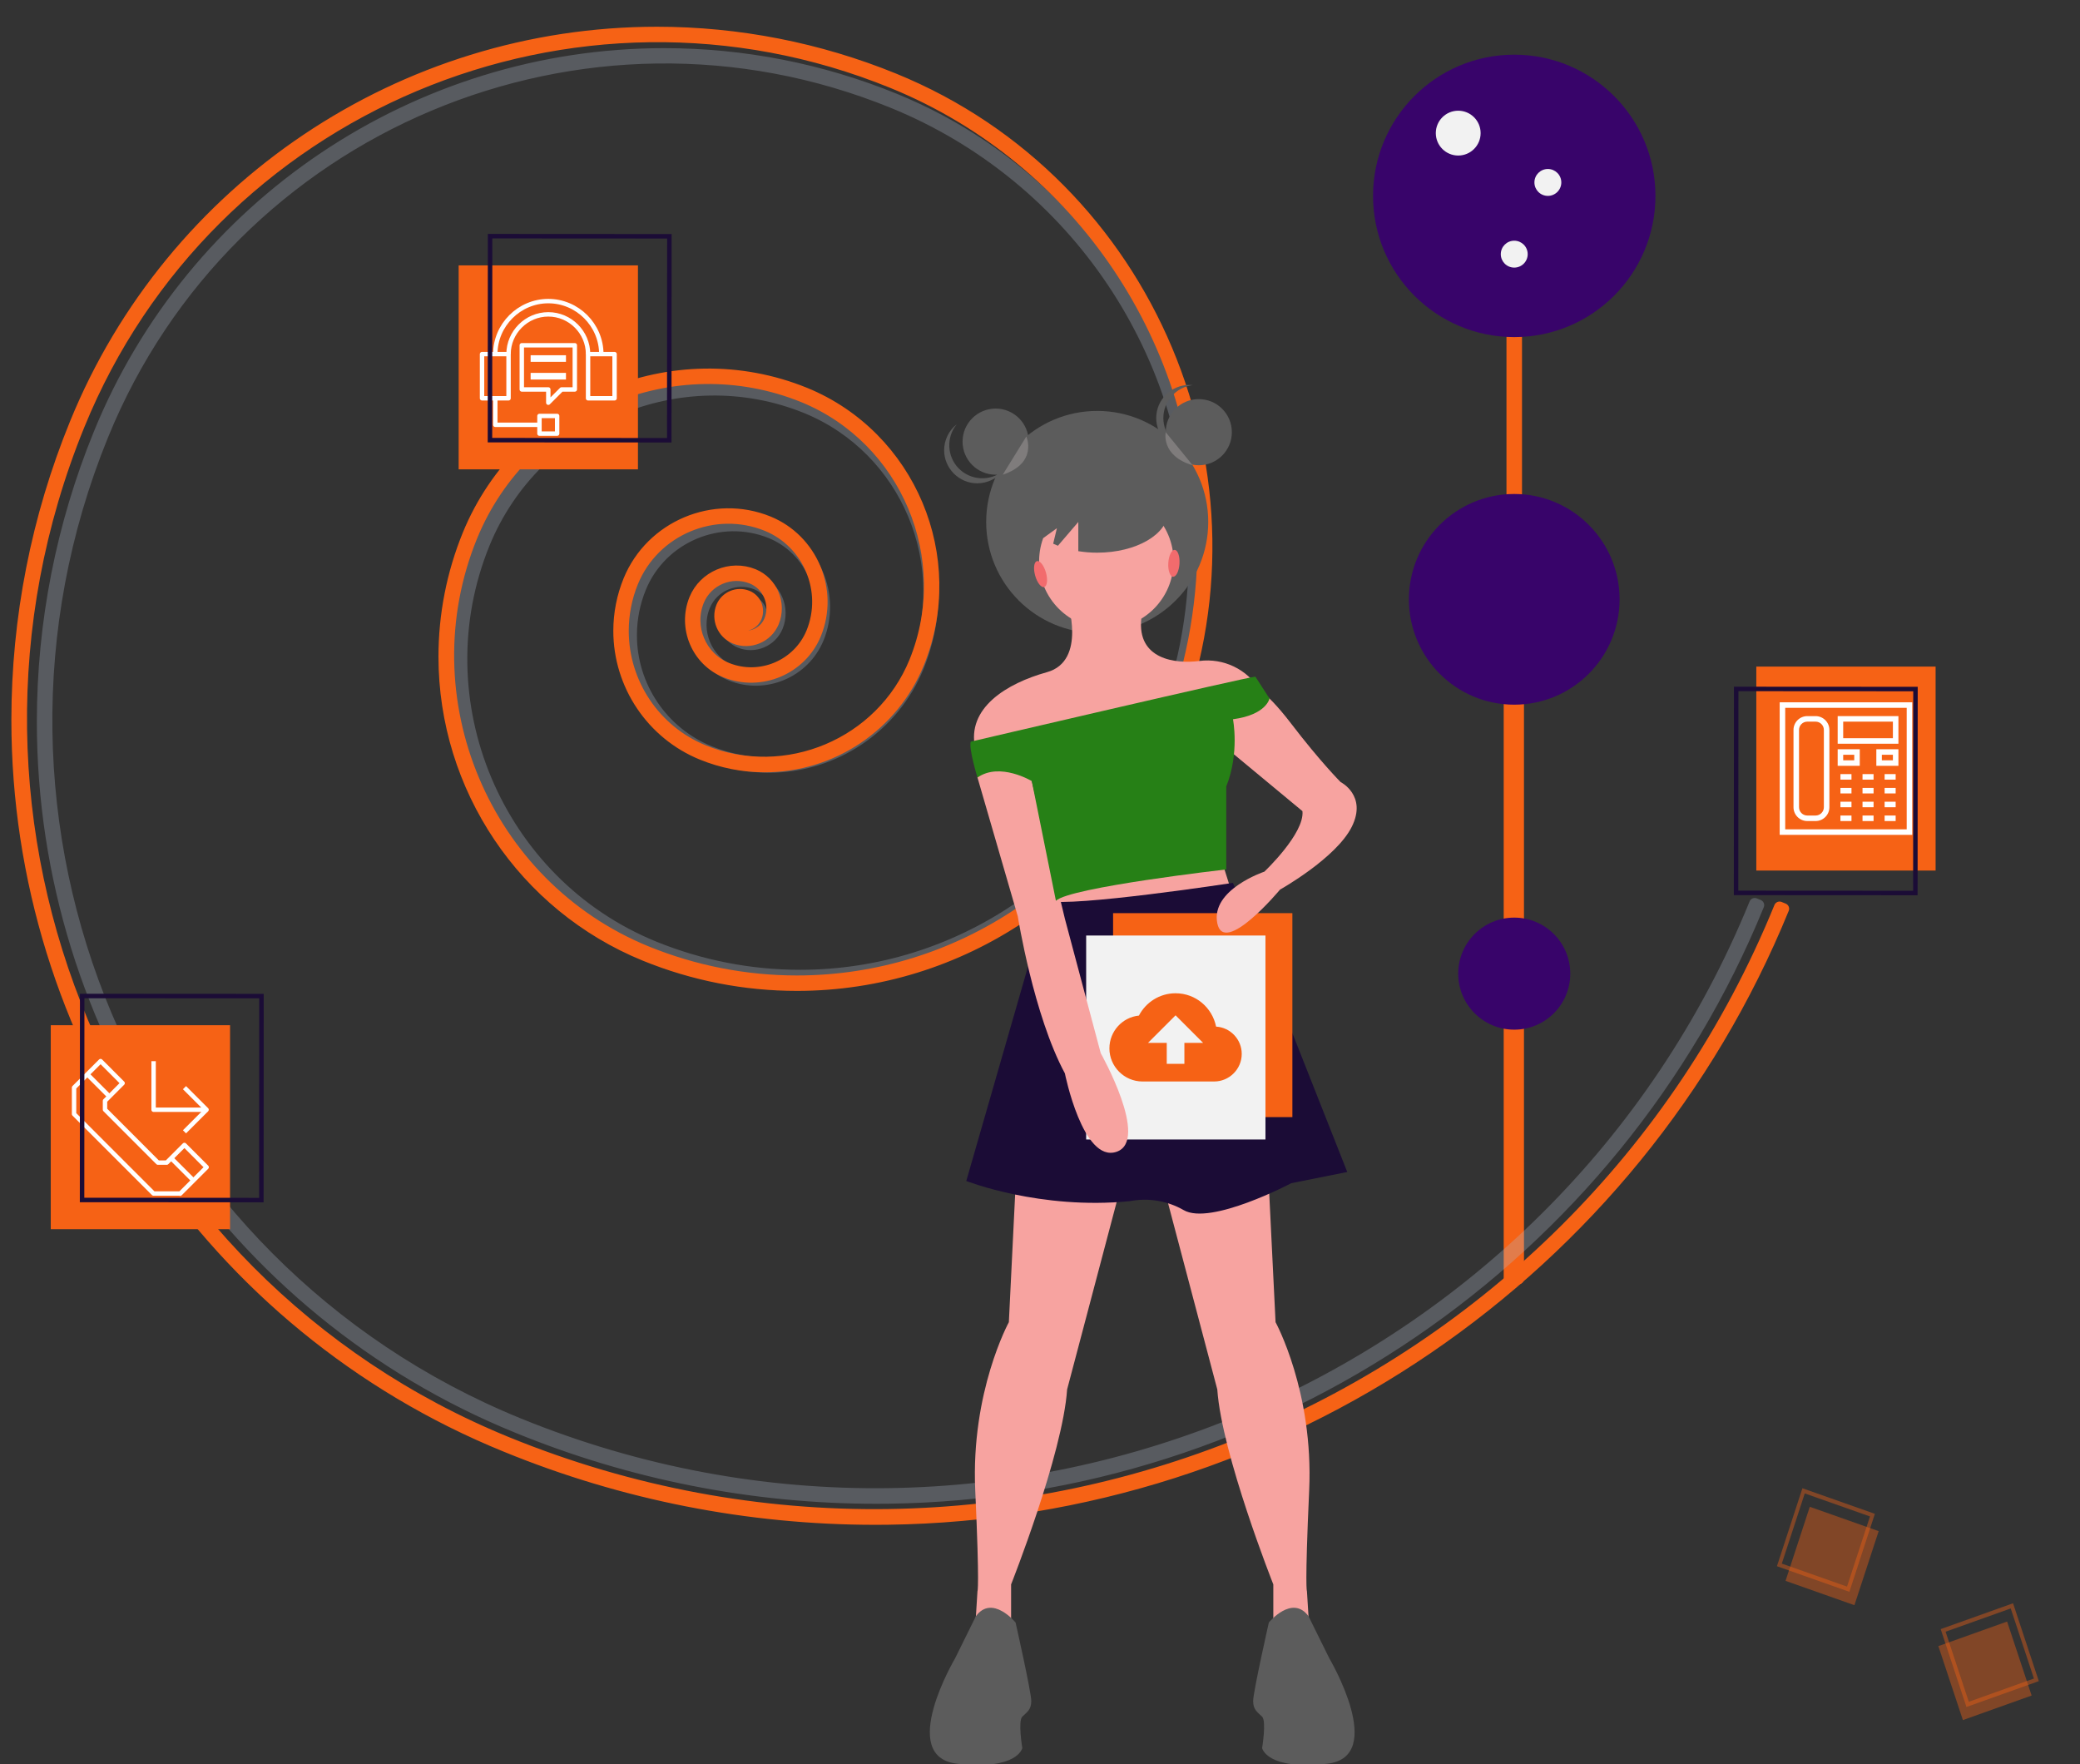 <?xml version="1.0" encoding="UTF-8" standalone="no"?>
<!DOCTYPE svg PUBLIC "-//W3C//DTD SVG 1.1//EN" "http://www.w3.org/Graphics/SVG/1.1/DTD/svg11.dtd">
<svg width="100%" height="100%" viewBox="0 0 942 799" version="1.1" xmlns="http://www.w3.org/2000/svg" xmlns:xlink="http://www.w3.org/1999/xlink" xml:space="preserve" xmlns:serif="http://www.serif.com/" style="fill-rule:evenodd;clip-rule:evenodd;stroke-linejoin:round;stroke-miterlimit:2;">
    <rect x="0" y="0" width="942" height="799" fill="#333333" stroke="none"/>
    <g id="Cloud" transform="matrix(1.015,0,0,1.015,-6.12282e-05,-0.002)">
        <g transform="matrix(2.066,0,0,2.066,-720.414,-300.04)">
            <rect x="674.643" y="281.394" width="2" height="140" style="fill:none;stroke:rgb(246,98,21);stroke-width:2.38px;"/>
        </g>
        <rect x="674.643" y="87.394" width="2" height="140" style="fill:none;stroke:rgb(246,98,21);stroke-width:4.93px;"/>
        <circle cx="675.643" cy="434.394" r="25" style="fill:rgb(56,4,106);"/>
        <circle cx="675.643" cy="267.394" r="47" style="fill:rgb(56,4,106);"/>
        <circle cx="675.643" cy="87.394" r="63" style="fill:rgb(56,4,106);"/>
        <circle cx="650.643" cy="59.394" r="10" style="fill:rgb(242,242,242);"/>
        <circle cx="690.643" cy="81.394" r="6" style="fill:rgb(242,242,242);"/>
        <circle cx="675.643" cy="113.394" r="6" style="fill:rgb(242,242,242);"/>
        <g transform="matrix(0.953,0,0,0.953,-141.356,-29.83)">
            <path d="M558.574,732.72C500.905,732.723 443.786,721.47 390.428,699.592C256.322,645.039 168.166,514.007 168.166,369.23C168.166,322.956 177.172,277.122 194.68,234.289C238.446,126.955 343.371,56.427 459.285,56.427C496.281,56.427 532.926,63.612 567.183,77.58C683.411,124.975 740.053,259.615 692.659,375.844C664.593,444.672 597.309,489.899 522.978,489.899C499.255,489.899 475.755,485.292 453.788,476.334C398.65,453.851 362.419,399.951 362.419,340.405C362.419,321.4 366.11,302.575 373.286,284.977C397.71,225.273 466.874,196.177 526.633,220.466C574.497,240.046 597.824,295.495 578.351,343.404C566.765,371.817 538.989,390.488 508.304,390.488C498.51,390.488 488.809,388.586 479.741,384.888C456.934,375.589 441.948,353.294 441.948,328.664C441.948,320.804 443.475,313.017 446.443,305.739C456.57,280.985 485.246,268.921 510.023,278.991C529.928,287.134 539.629,310.193 531.531,330.116C524.975,346.141 506.411,353.951 490.37,347.432C477.448,342.146 471.151,327.176 476.408,314.242C480.678,303.803 492.772,298.715 503.22,302.963C511.673,306.421 515.792,316.213 512.353,324.673C509.545,331.537 501.594,334.882 494.724,332.09C489.132,329.802 486.407,323.323 488.681,317.726C490.553,313.15 495.854,310.92 500.433,312.782C504.195,314.321 506.029,318.679 504.498,322.444C503.226,325.556 499.621,327.072 496.508,325.805C493.918,324.746 492.655,321.745 493.709,319.153C494.596,316.977 497.116,315.917 499.292,316.804C501.133,317.556 502.03,319.689 501.281,321.531C500.806,322.696 499.667,323.461 498.409,323.461C498.008,323.461 497.61,323.383 497.238,323.231C496.231,322.821 495.569,321.837 495.569,320.75C495.569,320.402 495.637,320.058 495.768,319.737C495.888,319.442 496.066,319.175 496.292,318.952C495.966,319.199 495.714,319.529 495.56,319.907C494.92,321.484 495.688,323.309 497.263,323.954C499.361,324.807 501.789,323.785 502.646,321.689C503.764,318.94 502.425,315.757 499.678,314.634C496.114,313.187 491.991,314.921 490.533,318.481C488.672,323.063 490.902,328.365 495.479,330.238C501.334,332.616 508.108,329.766 510.502,323.918C513.527,316.474 509.902,307.858 502.465,304.815C493.032,300.981 482.115,305.573 478.26,314.997C473.4,326.915 479.208,340.72 491.125,345.58C506.15,351.686 523.538,344.371 529.68,329.361C537.364,310.454 528.158,288.571 509.268,280.843C485.507,271.186 458.007,282.755 448.294,306.493C445.424,313.533 443.948,321.062 443.948,328.664C443.948,352.483 458.44,374.043 480.495,383.036C517.907,398.291 561.244,380.06 576.5,342.649C595.559,295.756 572.727,241.483 525.878,222.317C467.135,198.442 399.147,227.044 375.138,285.732C345.145,359.285 380.99,444.49 454.543,474.483C476.271,483.343 499.514,487.9 522.979,487.9C596.498,487.9 663.048,443.166 690.807,375.089C701.895,347.899 707.597,318.813 707.597,289.45C707.597,197.449 651.619,114.17 566.428,79.432C421.545,20.354 255.61,90.161 196.531,235.044C122.631,416.275 209.952,623.84 391.183,697.741C617.849,790.167 877.452,680.955 969.88,454.288L971.731,455.044C904.118,620.637 743.238,730.29 564.39,732.683C562.452,732.707 560.509,732.72 558.574,732.72ZM497.94,320.277C497.894,320.277 497.848,320.287 497.806,320.305C497.721,320.34 497.655,320.408 497.62,320.492C497.587,320.574 497.569,320.661 497.569,320.749C497.569,321.025 497.737,321.275 497.993,321.379C498.552,321.608 499.2,321.335 499.429,320.776C499.739,320.016 499.427,319.134 498.708,318.738L498.069,320.303C498.028,320.286 497.984,320.277 497.94,320.277Z" style="fill:none;fill-rule:nonzero;stroke:rgb(173,185,201);stroke-opacity:0.3;stroke-width:5.17px;"/>
        </g>
        <g transform="matrix(0.981,0,0,0.981,-157.433,-40.96)">
            <path d="M558.574,732.72C500.905,732.723 443.786,721.47 390.428,699.592C256.322,645.039 168.166,514.007 168.166,369.23C168.166,322.956 177.172,277.122 194.68,234.289C238.446,126.955 343.371,56.427 459.285,56.427C496.281,56.427 532.926,63.612 567.183,77.58C683.411,124.975 740.053,259.615 692.659,375.844C664.593,444.672 597.309,489.899 522.978,489.899C499.255,489.899 475.755,485.292 453.788,476.334C398.65,453.851 362.419,399.951 362.419,340.405C362.419,321.4 366.11,302.575 373.286,284.977C397.71,225.273 466.874,196.177 526.633,220.466C574.497,240.046 597.824,295.495 578.351,343.404C566.765,371.817 538.989,390.488 508.304,390.488C498.51,390.488 488.809,388.586 479.741,384.888C456.934,375.589 441.948,353.294 441.948,328.664C441.948,320.804 443.475,313.017 446.443,305.739C456.57,280.985 485.246,268.921 510.023,278.991C529.928,287.134 539.629,310.193 531.531,330.116C524.975,346.141 506.411,353.951 490.37,347.432C477.448,342.146 471.151,327.176 476.408,314.242C480.678,303.803 492.772,298.715 503.22,302.963C511.673,306.421 515.792,316.213 512.353,324.673C509.545,331.537 501.594,334.882 494.724,332.09C489.132,329.802 486.407,323.323 488.681,317.726C490.553,313.15 495.854,310.92 500.433,312.782C504.195,314.321 506.029,318.679 504.498,322.444C503.226,325.556 499.621,327.072 496.508,325.805C493.918,324.746 492.655,321.745 493.709,319.153C494.596,316.977 497.116,315.917 499.292,316.804C501.133,317.556 502.03,319.689 501.281,321.531C500.806,322.696 499.667,323.461 498.409,323.461C498.008,323.461 497.61,323.383 497.238,323.231C496.231,322.821 495.569,321.837 495.569,320.75C495.569,320.402 495.637,320.058 495.768,319.737C495.888,319.442 496.066,319.175 496.292,318.952C495.966,319.199 495.714,319.529 495.56,319.907C494.92,321.484 495.688,323.309 497.263,323.954C499.361,324.807 501.789,323.785 502.646,321.689C503.764,318.94 502.425,315.757 499.678,314.634C496.114,313.187 491.991,314.921 490.533,318.481C488.672,323.063 490.902,328.365 495.479,330.238C501.334,332.616 508.108,329.766 510.502,323.918C513.527,316.474 509.902,307.858 502.465,304.815C493.032,300.981 482.115,305.573 478.26,314.997C473.4,326.915 479.208,340.72 491.125,345.58C506.15,351.686 523.538,344.371 529.68,329.361C537.364,310.454 528.158,288.571 509.268,280.843C485.507,271.186 458.007,282.755 448.294,306.493C445.424,313.533 443.948,321.062 443.948,328.664C443.948,352.483 458.44,374.043 480.495,383.036C517.907,398.291 561.244,380.06 576.5,342.649C595.559,295.756 572.727,241.483 525.878,222.317C467.135,198.442 399.147,227.044 375.138,285.732C345.145,359.285 380.99,444.49 454.543,474.483C476.271,483.343 499.514,487.9 522.979,487.9C596.498,487.9 663.048,443.166 690.807,375.089C701.895,347.899 707.597,318.813 707.597,289.45C707.597,197.449 651.619,114.17 566.428,79.432C421.545,20.354 255.61,90.161 196.531,235.044C122.631,416.275 209.952,623.84 391.183,697.741C617.849,790.167 877.452,680.955 969.88,454.288L971.731,455.044C904.118,620.637 743.238,730.29 564.39,732.683C562.452,732.707 560.509,732.72 558.574,732.72ZM497.94,320.277C497.894,320.277 497.848,320.287 497.806,320.305C497.721,320.34 497.655,320.408 497.62,320.492C497.587,320.574 497.569,320.661 497.569,320.749C497.569,321.025 497.737,321.275 497.993,321.379C498.552,321.608 499.2,321.335 499.429,320.776C499.739,320.016 499.427,319.134 498.708,318.738L498.069,320.303C498.028,320.286 497.984,320.277 497.94,320.277Z" style="fill:none;fill-rule:nonzero;stroke:rgb(246,98,21);stroke-width:5.02px;"/>
        </g>
        <circle cx="489.566" cy="232.875" r="49.538" style="fill:rgb(92,92,92);"/>
        <path d="M544.143,380.894L550.143,399.894L472.143,411.894L473.143,391.894L544.143,380.894Z" style="fill:rgb(247,163,160);fill-rule:nonzero;"/>
        <g transform="matrix(1,0,0,1,-168.162,-56.272)">
            <path d="M621.306,585.166L618.306,646.166C618.306,646.166 601.306,677.166 603.306,721.166C605.306,765.166 604.306,766.166 604.306,766.166L603.306,782.166L619.306,784.166L619.306,763.166C619.306,763.166 642.306,705.166 644.306,676.166L667.306,589.166L621.306,585.166Z" style="fill:rgb(247,163,160);fill-rule:nonzero;"/>
        </g>
        <g transform="matrix(1,0,0,1,-168.162,-56.272)">
            <path d="M734.306,585.166L737.306,646.166C737.306,646.166 754.306,677.166 752.306,721.166C750.306,765.166 751.306,766.166 751.306,766.166L752.306,782.166L736.306,784.166L736.306,763.166C736.306,763.166 713.306,705.166 711.306,676.166L688.306,589.166L734.306,585.166Z" style="fill:rgb(247,163,160);fill-rule:nonzero;"/>
        </g>
        <g transform="matrix(1,0,0,1,-168.162,-56.272)">
            <path d="M718.306,450.166C718.306,450.166 646.306,461.166 635.306,458.166L599.306,583.166C599.306,583.166 632.306,596.166 672.306,592.166C680.524,590.575 689.047,591.995 696.306,596.166C708.306,603.166 744.306,584.166 744.306,584.166L769.306,579.166L718.306,450.166Z" style="fill:rgb(27,12,54);fill-rule:nonzero;"/>
        </g>
        <rect x="496.65" y="407.403" width="80" height="91" style="fill:rgb(246,98,21);"/>
        <rect x="484.637" y="417.385" width="80" height="91" style="fill:rgb(242,242,242);"/>
        <g transform="matrix(0.12,0,0,0.12,456.451,427.189)">
            <path d="M718,257C703.65,186.28 642.15,133 567.33,133C507.88,133 456.63,166.82 431,216C369.5,222.15 321.33,274.42 321.33,338C321.33,405.64 376.67,461 444.33,461L710.83,461C767.2,461 813.33,414.87 813.33,358.5C813.553,305.028 771.381,260.126 718,257ZM600.12,317.45L600.12,395.35L534.52,395.35L534.52,317.45L464.82,317.45L567.32,215L669.82,317.5L600.12,317.45Z" style="fill:rgb(246,98,21);fill-rule:nonzero;"/>
        </g>
        <g transform="matrix(1,0,0,1,-168.162,-56.272)">
            <path d="M605.306,389.166L604.306,403.166L622.306,465.166C622.306,465.166 629.306,509.166 643.306,535.166C643.306,535.166 651.306,575.166 666.306,570.166C681.306,565.166 659.306,526.166 659.306,526.166L643.306,466.166L624.306,387.166L605.306,389.166Z" style="fill:rgb(247,163,160);fill-rule:nonzero;"/>
        </g>
        <circle cx="493.643" cy="250.394" r="30" style="fill:rgb(247,163,160);"/>
        <g transform="matrix(1,0,0,1,-168.162,-56.272)">
            <path d="M644.306,324.166C644.306,324.166 653.306,351.166 635.306,356.166C617.306,361.166 599.306,372.166 603.306,390.166L605.306,394.166L730.306,364.166C724.686,354.885 714.066,349.771 703.306,351.166C692.545,352.561 675.499,350.43 677.402,332.298L674.306,325.166L644.306,324.166Z" style="fill:rgb(247,163,160);fill-rule:nonzero;"/>
        </g>
        <g transform="matrix(1,0,0,1,-168.162,-56.272)">
            <path d="M726.306,362.166C726.306,362.166 731.306,362.166 744.306,379.166C757.306,396.166 766.306,405.166 766.306,405.166C766.306,405.166 778.306,411.166 771.306,425.166C764.306,439.166 739.306,453.166 739.306,453.166C739.306,453.166 714.306,483.166 711.306,468.166C708.306,453.166 732.306,445.166 732.306,445.166C732.306,445.166 750.306,428.166 749.306,418.166L708.306,384.166L726.306,362.166Z" style="fill:rgb(247,163,160);fill-rule:nonzero;"/>
        </g>
        <g transform="matrix(1,0,0,1,-168.162,-56.272)">
            <path d="M601.306,387.166C601.306,387.166 725.306,358.166 728.306,358.166L734.596,367.914C734.596,367.914 733.306,375.166 718.306,377.166C718.306,377.166 721.306,392.166 715.306,407.166L715.306,444.166C715.306,444.166 645.306,452.166 639.306,458.166L628.535,404.753C628.535,404.753 614.306,396.166 604.306,403.166C604.306,403.166 600.306,390.166 601.306,387.166Z" style="fill:rgb(38,128,22);fill-rule:nonzero;"/>
        </g>
        <g transform="matrix(1,0,0,1,-168.162,-56.272)">
            <path d="M621.306,780.166C621.306,780.166 610.91,767.49 603.608,777.328L594.306,796.166C594.306,796.166 568.306,840.166 595.306,843.166C622.306,846.166 624.306,836.166 624.306,836.166C624.306,836.166 622.306,824.166 624.306,822.166C626.306,820.166 628.306,819.166 628.306,815.166C628.306,811.166 621.306,780.166 621.306,780.166Z" style="fill:rgb(92,92,92);fill-rule:nonzero;"/>
        </g>
        <g transform="matrix(1,0,0,1,-168.162,-56.272)">
            <path d="M734.306,780.166C734.306,780.166 744.701,767.49 752.003,777.328L761.306,796.166C761.306,796.166 787.306,840.166 760.306,843.166C733.306,846.166 731.306,836.166 731.306,836.166C731.306,836.166 733.306,824.166 731.306,822.166C729.306,820.166 727.306,819.166 727.306,815.166C727.306,811.166 734.306,780.166 734.306,780.166Z" style="fill:rgb(92,92,92);fill-rule:nonzero;"/>
        </g>
        <circle cx="444.244" cy="197.039" r="14.756" style="fill:rgb(92,92,92);"/>
        <circle cx="534.887" cy="192.823" r="14.756" style="fill:rgb(92,92,92);"/>
        <g transform="matrix(1,0,0,1,-168.162,-56.272)">
            <path d="M687.24,242.772C687.241,235.272 692.958,228.906 700.415,228.103C699.882,228.045 699.348,228.016 698.812,228.016C690.717,228.016 684.056,234.677 684.056,242.772C684.056,250.866 690.717,257.528 698.812,257.528C699.348,257.528 699.882,257.498 700.415,257.44C692.958,256.637 687.241,250.271 687.24,242.772Z" style="fill:rgb(92,92,92);fill-rule:nonzero;"/>
        </g>
        <g transform="matrix(1,0,0,1,-168.162,-56.272)">
            <path d="M595.918,265.247C590.67,259.89 590.299,251.341 595.063,245.549C591.508,248.345 589.428,252.625 589.428,257.148C589.428,265.243 596.089,271.904 604.184,271.904C608.602,271.904 612.794,269.92 615.595,266.504C609.707,271.149 601.167,270.603 595.918,265.247Z" style="fill:rgb(92,92,92);fill-rule:nonzero;"/>
        </g>
        <g transform="matrix(1,0,0,1,-168.162,-56.272)">
            <path d="M657.728,265.96C640.264,265.96 626.108,274.218 626.108,284.405C626.108,288.963 628.953,293.128 633.65,296.347L639.738,291.936L638.082,298.846C638.769,299.164 639.47,299.472 640.202,299.757L649.296,289.148L649.296,302.181C652.084,302.628 654.904,302.851 657.728,302.849C675.191,302.849 689.348,294.591 689.348,284.404C689.348,274.218 675.191,265.96 657.728,265.96Z" style="fill:rgb(92,92,92);fill-rule:nonzero;"/>
        </g>
        <g transform="matrix(1,0,0,1,-168.162,-56.272)">
            <path d="M688.294,249.096C688.294,249.096 686.002,259.636 700.323,263.852" style="fill:rgb(127,124,124);fill-rule:nonzero;"/>
        </g>
        <g transform="matrix(1,0,0,1,-168.162,-56.272)">
            <path d="M626.108,251.014C626.108,251.014 631.378,262.798 615.568,268.068" style="fill:rgb(127,124,124);fill-rule:nonzero;"/>
        </g>
        <g transform="matrix(0.963,-0.27,0.27,0.963,-229.042,125.762)">
            <ellipse cx="632.306" cy="312.666" rx="2.5" ry="6" style="fill:rgb(242,107,109);"/>
        </g>
        <g transform="matrix(0.061,-0.998,0.998,0.061,174.502,923.478)">
            <ellipse cx="692.306" cy="307.666" rx="6" ry="2.5" style="fill:rgb(242,107,109);"/>
        </g>
        <rect x="783.65" y="297.403" width="80" height="91" style="fill:rgb(246,98,21);"/>
        <g id="Layer_1" transform="matrix(1.232,0,0,1.232,792.851,312.105)">
            <path d="M1,49L49,49L49,1L1,1L1,49ZM3,3L47,3L47,47L3,47L3,3Z" style="fill:white;fill-rule:nonzero;"/>
            <path d="M14,6L11,6C8.243,6 6,8.243 6,11L6,39C6,41.757 8.243,44 11,44L14,44C16.757,44 19,41.757 19,39L19,11C19,8.243 16.757,6 14,6ZM17,39C17,40.654 15.654,42 14,42L11,42C9.346,42 8,40.654 8,39L8,11C8,9.346 9.346,8 11,8L14,8C15.654,8 17,9.346 17,11L17,39Z" style="fill:white;fill-rule:nonzero;"/>
            <path d="M22,16L44,16L44,6L22,6L22,16ZM24,8L42,8L42,14L24,14L24,8Z" style="fill:white;fill-rule:nonzero;"/>
            <rect x="23" y="27" width="4" height="2" style="fill:white;"/>
            <rect x="31" y="27" width="4" height="2" style="fill:white;"/>
            <rect x="39" y="27" width="4" height="2" style="fill:white;"/>
            <rect x="23" y="32" width="4" height="2" style="fill:white;"/>
            <rect x="31" y="32" width="4" height="2" style="fill:white;"/>
            <rect x="39" y="32" width="4" height="2" style="fill:white;"/>
            <rect x="23" y="37" width="4" height="2" style="fill:white;"/>
            <rect x="31" y="37" width="4" height="2" style="fill:white;"/>
            <rect x="39" y="37" width="4" height="2" style="fill:white;"/>
            <rect x="23" y="42" width="4" height="2" style="fill:white;"/>
            <rect x="31" y="42" width="4" height="2" style="fill:white;"/>
            <rect x="39" y="42" width="4" height="2" style="fill:white;"/>
            <path d="M22,24L30,24L30,18L22,18L22,24ZM24,20L28,20L28,22L24,22L24,20Z" style="fill:white;fill-rule:nonzero;"/>
            <path d="M36,24L44,24L44,18L36,18L36,24ZM38,20L42,20L42,22L38,22L38,20Z" style="fill:white;fill-rule:nonzero;"/>
        </g>
        <g transform="matrix(1,0,0,1,-168.162,-56.272)">
            <path d="M1023.78,455.692L941.778,455.643L941.833,362.643L1023.83,362.691L1023.78,455.692ZM943.78,453.645L1021.78,453.69L1021.83,364.69L943.831,364.644L943.78,453.645Z" style="fill:rgb(27,12,54);fill-rule:nonzero;"/>
        </g>
        <rect x="204.65" y="118.403" width="80" height="91" style="fill:rgb(246,98,21);"/>
        <g id="_34-chat" transform="matrix(1.971,0,0,1.971,213.112,132.366)">
            <path d="M7,13C7,8.063 11.063,4 16,4C20.937,4 25,8.063 25,13" style="fill:none;fill-rule:nonzero;stroke:white;stroke-width:1px;stroke-miterlimit:4;"/>
            <path d="M4,13C4,6.417 9.417,1 16,1C22.583,1 28,6.417 28,13" style="fill:none;fill-rule:nonzero;stroke:white;stroke-width:1px;stroke-miterlimit:4;"/>
            <path d="M7,13L1,13L1,23L7,23L7,13Z" style="fill:none;fill-rule:nonzero;stroke:white;stroke-width:1px;stroke-miterlimit:4;"/>
            <path d="M25,13L25,23L31,23L31,13L25,13Z" style="fill:none;fill-rule:nonzero;stroke:white;stroke-width:1px;stroke-miterlimit:4;"/>
            <path d="M4,23L4,29L14,29" style="fill:none;fill-rule:nonzero;stroke:white;stroke-width:1px;stroke-miterlimit:4;"/>
            <path d="M18,31L14,31L14,27L18,27L18,31Z" style="fill:none;fill-rule:nonzero;stroke:white;stroke-width:1px;stroke-miterlimit:4;"/>
            <path d="M10,11L10,21L16,21L16,24L19,21L22,21L22,11L10,11Z" style="fill:none;fill-rule:nonzero;stroke:white;stroke-width:1px;stroke-miterlimit:4;"/>
            <path d="M12,14L20,14" style="fill:none;fill-rule:nonzero;stroke:white;stroke-width:1.5px;stroke-miterlimit:4;"/>
            <path d="M12,18L20,18" style="fill:none;fill-rule:nonzero;stroke:white;stroke-width:1.5px;stroke-miterlimit:4;"/>
        </g>
        <g transform="matrix(1,0,0,1,-168.162,-56.272)">
            <path d="M467.779,253.691L385.779,253.643L385.833,160.643L467.832,160.691L467.779,253.691ZM387.78,251.644L465.78,251.69L465.831,162.69L387.832,162.644L387.78,251.644Z" style="fill:rgb(27,12,54);fill-rule:nonzero;"/>
        </g>
        <rect x="22.65" y="457.403" width="80" height="91" style="fill:rgb(246,98,21);"/>
        <g transform="matrix(2.113,0,0,2.113,220.63,120.972)">
            <g transform="matrix(0.932,0,0,0.932,-89.689,165.881)">
                <path d="M7.99,11.98L7.99,9.98L11.98,5.98L6.99,0.98L0.98,6.98L0.98,12.98L18.98,30.98L24.98,30.98L25.02,31.02L31.02,25.02L25.98,19.98L21.98,23.98L19.98,23.98L7.99,11.98Z" style="fill:none;fill-rule:nonzero;stroke:white;stroke-width:1px;stroke-miterlimit:4;"/>
            </g>
            <g transform="matrix(0.932,0,0,0.932,-89.689,165.881)">
                <path d="M22.98,22.98L27.98,27.98" style="fill:none;fill-rule:nonzero;stroke:white;stroke-width:1px;stroke-miterlimit:4;"/>
            </g>
            <g transform="matrix(0.932,0,0,0.932,-89.689,165.881)">
                <path d="M3.98,3.98L8.98,8.98" style="fill:none;fill-rule:nonzero;stroke:white;stroke-width:1px;stroke-miterlimit:4;"/>
            </g>
            <g transform="matrix(0.932,0,0,0.932,-89.689,165.881)">
                <path d="M19,1L19,12L31,12L26,7" style="fill:none;fill-rule:nonzero;stroke:white;stroke-width:1px;stroke-miterlimit:4;"/>
            </g>
            <g transform="matrix(0.932,0,0,0.932,-89.689,165.881)">
                <path d="M31,12L26,17" style="fill:none;fill-rule:nonzero;stroke:white;stroke-width:1px;stroke-miterlimit:4;"/>
            </g>
        </g>
        <g transform="matrix(1,0,0,1,-168.162,-56.272)">
            <path d="M285.779,592.692L203.779,592.643L203.833,499.643L285.832,499.692L285.779,592.692ZM205.78,590.645L283.78,590.69L283.831,501.69L205.832,501.645L205.78,590.645Z" style="fill:rgb(27,12,54);fill-rule:nonzero;"/>
        </g>
        <g transform="matrix(-0.35,1.069,1.03,0.364,471.727,-513.901)">
            <rect x="895.028" y="630.141" width="30.913" height="29.842" style="fill:rgb(246,98,21);fill-opacity:0.4;"/>
        </g>
        <g transform="matrix(-1.087,0.004,0.004,1.129,1804.96,-37.903)">
            <path d="M903.789,659.407L893.21,628.635L922.916,618.422L933.496,649.194L903.789,659.407ZM895.224,629.663L904.746,657.358L931.482,648.166L921.96,620.472L895.224,629.663Z" style="fill:rgb(246,98,21);fill-opacity:0.4;fill-rule:nonzero;"/>
        </g>
        <g transform="matrix(0.354,1.068,-1.028,0.367,1226.5,-463.694)">
            <rect x="895.028" y="630.141" width="30.913" height="29.842" style="fill:rgb(246,98,21);fill-opacity:0.4;"/>
        </g>
        <g transform="matrix(1.087,0,0,1.129,-105.001,17.103)">
            <path d="M903.789,659.407L893.21,628.635L922.916,618.422L933.496,649.194L903.789,659.407ZM895.224,629.663L904.746,657.358L931.482,648.166L921.96,620.472L895.224,629.663Z" style="fill:rgb(246,98,21);fill-opacity:0.4;fill-rule:nonzero;"/>
        </g>
    </g>
</svg>
